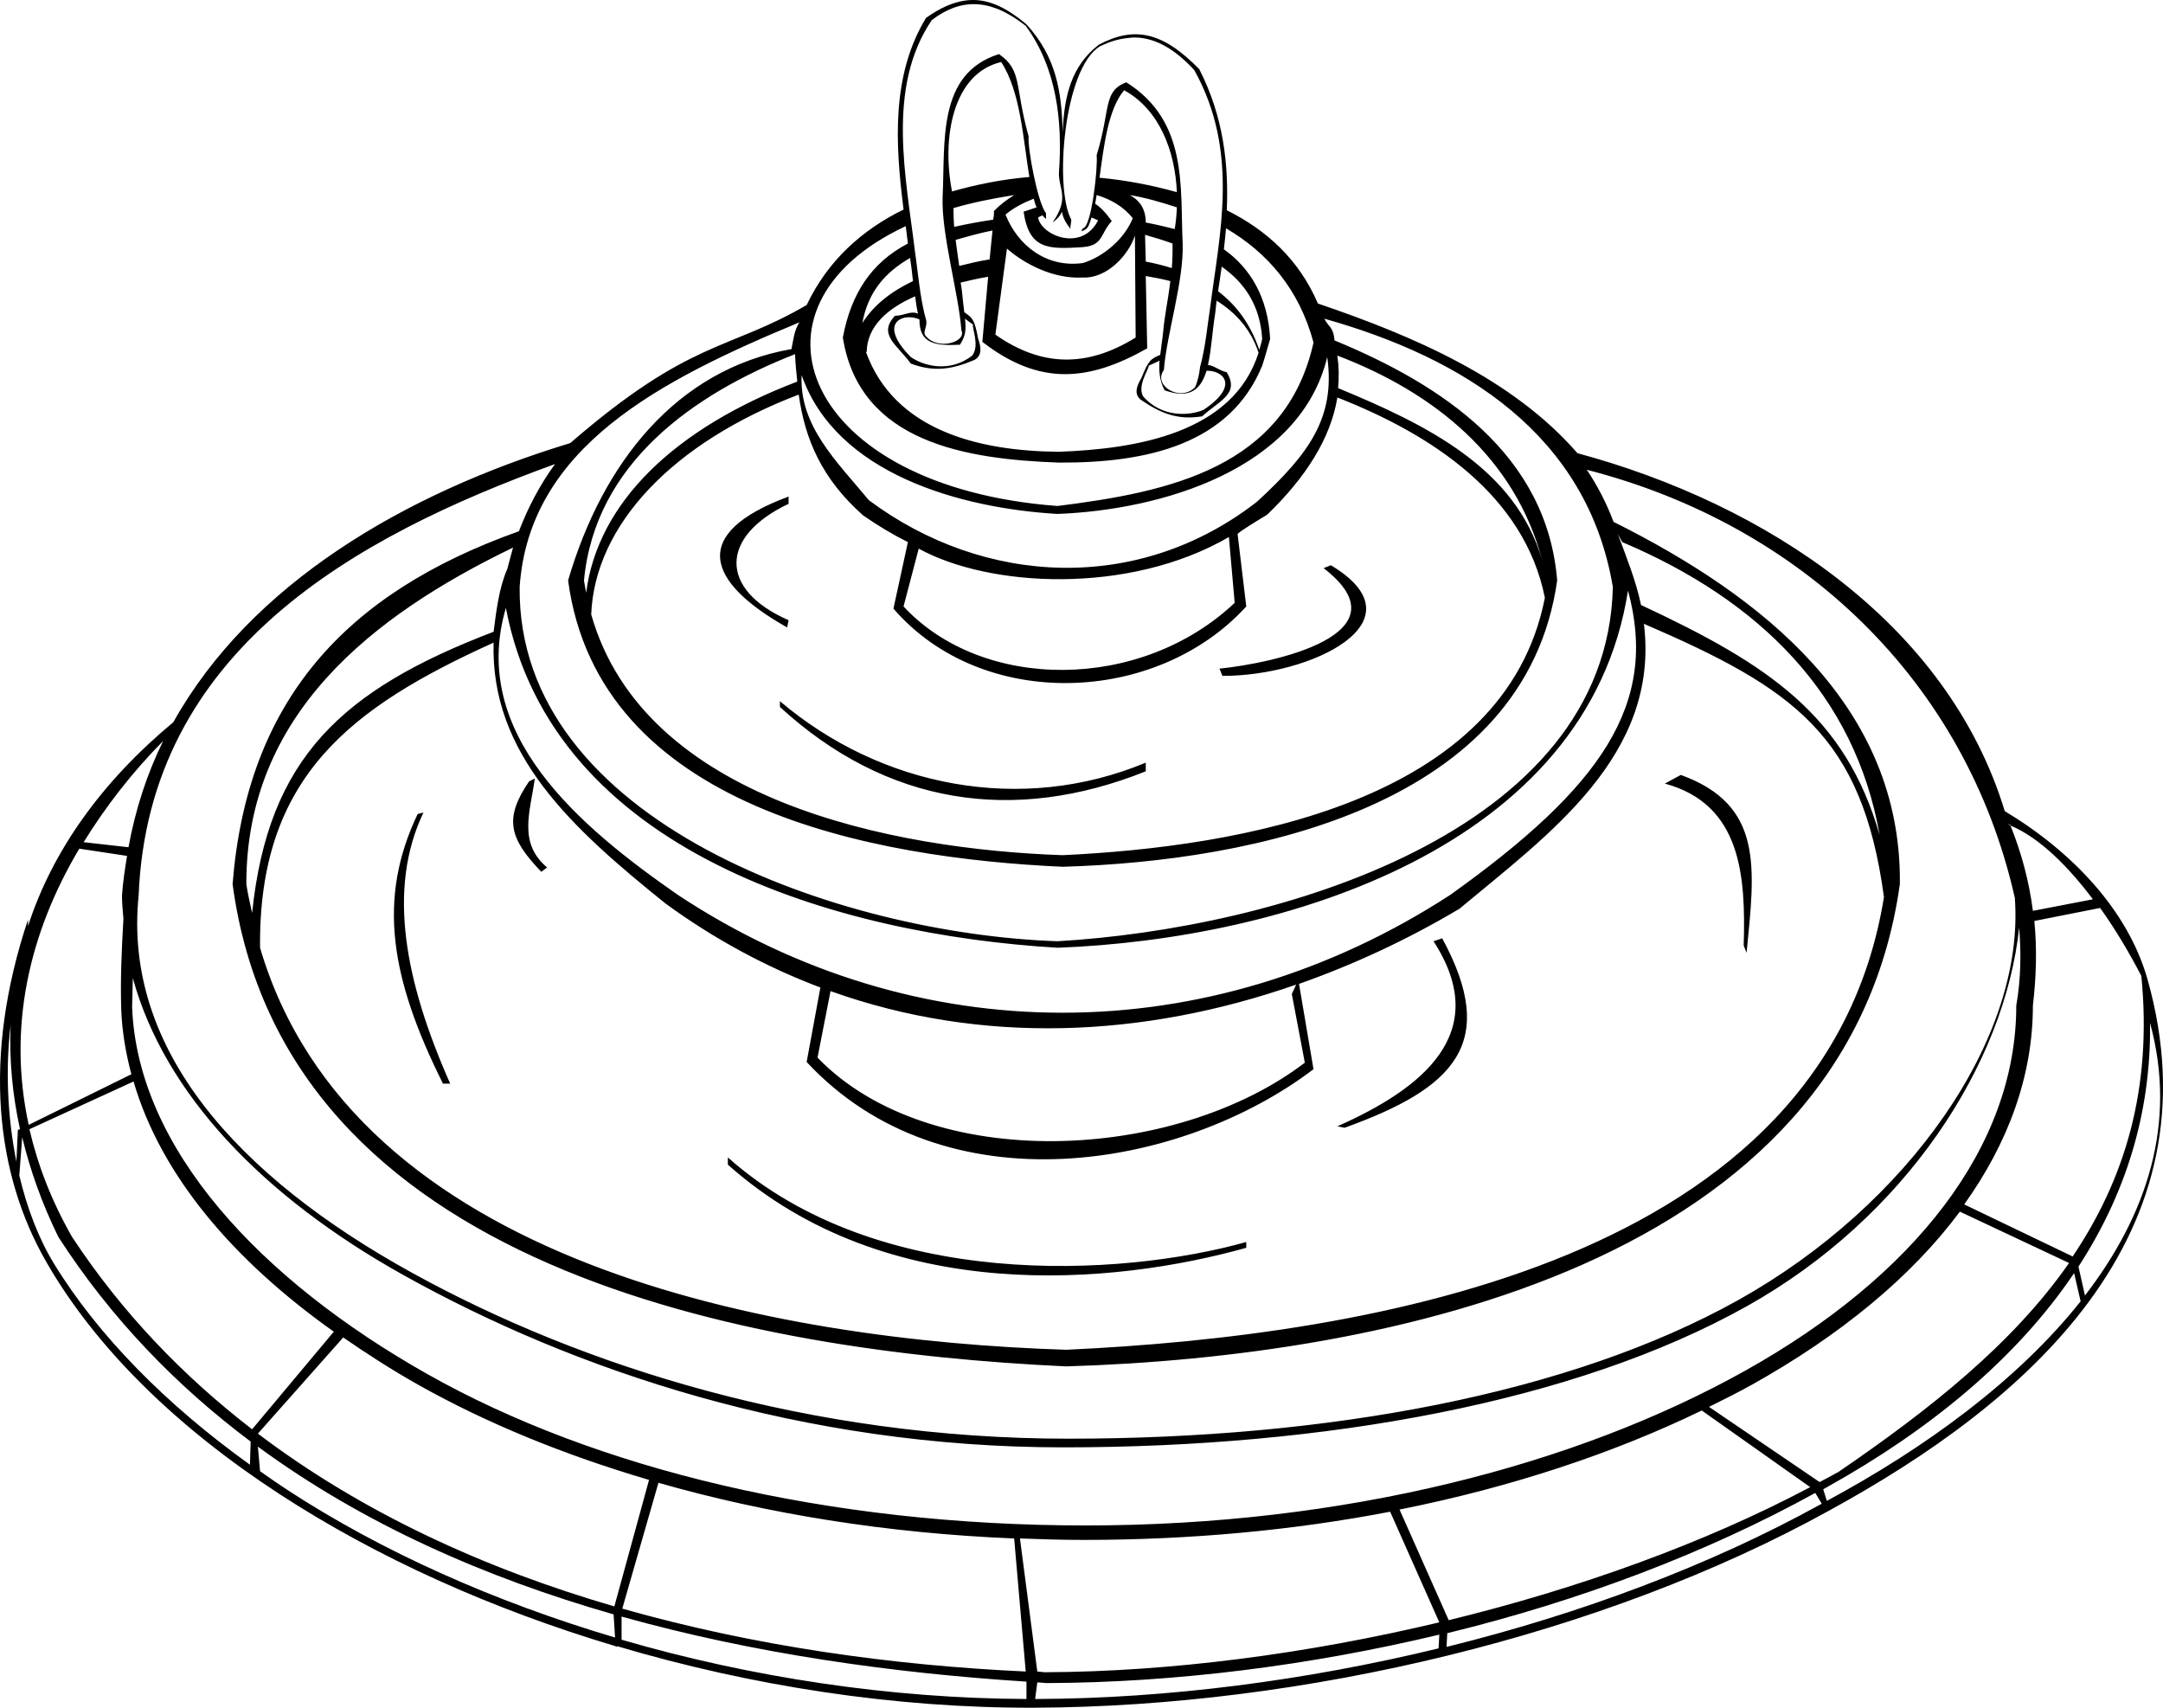 <?xml version="1.0" encoding="UTF-8" standalone="no"?>
<!-- Created with Inkscape (http://www.inkscape.org/) -->

<svg
   xmlns:dc="http://purl.org/dc/elements/1.1/"
   xmlns:cc="http://creativecommons.org/ns#"
   xmlns:rdf="http://www.w3.org/1999/02/22-rdf-syntax-ns#"
   xmlns:svg="http://www.w3.org/2000/svg"
   xmlns="http://www.w3.org/2000/svg"
   xmlns:sodipodi="http://sodipodi.sourceforge.net/DTD/sodipodi-0.dtd"
   xmlns:inkscape="http://www.inkscape.org/namespaces/inkscape"
   width="179.574"
   height="141.768"
   id="svg3359"
   version="1.1"
   inkscape:version="0.48.3.1 r9886"
   sodipodi:docname="blackandwhite.svg">
  <defs
     id="defs3361" />
  <sodipodi:namedview
     id="base"
     pagecolor="#ffffff"
     bordercolor="#666666"
     borderopacity="1.0"
     inkscape:pageopacity="0.0"
     inkscape:pageshadow="2"
     inkscape:zoom="0.98994949"
     inkscape:cx="177.79341"
     inkscape:cy="72.076202"
     inkscape:document-units="px"
     inkscape:current-layer="layer1"
     showgrid="false"
     inkscape:window-width="1839"
     inkscape:window-height="1060"
     inkscape:window-x="79"
     inkscape:window-y="-3"
     inkscape:window-maximized="1"
     fit-margin-top="0"
     fit-margin-left="0"
     fit-margin-right="0"
     fit-margin-bottom="0" />
  <g
     inkscape:label="Layer 1"
     inkscape:groupmode="layer"
     id="layer1"
     transform="translate(-78.613,-209.745)">
    <path
       style="fill:#000000;fill-opacity:1;stroke:none"
       d="m 158.731,209.792 c -1.02,0.144 -2.094,0.621 -3.241,1.441 -2.882,4.758 -2.559,10.433 -1.861,15.907 -3.427,1.677 -6.288,4.222 -8.043,7.923 -6.543,3.822 -9.621,2.793 -19.628,11.465 -13.897,4.218 -26.582,11.767 -32.954,23.17 -5.939,4.935 -10.039,10.665 -12.065,16.927 l 0,-0.54 c -3.825,11.475 -2.656,21.149 1.501,28.392 4.156,7.243 10.913,13.775 19.328,19.268 8.082,5.276 17.682,9.604 27.972,12.665 l 0,0.06 0.12,-0.06 c 11.106,3.293 23.002,5.145 34.635,5.102 22.339,-0.081 47.3,-6.052 65.908,-16.327 16.43,-8.966 32.561,-22.819 26.471,-44.239 -1.637,-5.641 -6.192,-10.476 -11.825,-13.866 -4.754,-15.616 -19.863,-25.504 -35.475,-29.713 -5.389,-6.197 -13.575,-9.714 -21.549,-12.425 -1.557,-3.65 -4.283,-6.113 -7.563,-7.743 0.158,-3.8 -0.261,-7.74 -2.281,-11.705 -3.06,-3.14 -5.414,-3.587 -8.344,-2.041 -2.306,1.797 -2.87,4.269 -3.001,7.263 -0.081,-3.33 -0.52,-6.235 -3.001,-8.944 -1.831,-1.539 -3.402,-2.221 -5.102,-1.981 z m 0.9,0.3 c 1.291,0.051 2.647,0.625 4.142,1.801 2.561,3.502 3.055,7.879 2.761,12.065 -0.103,1.464 0.95,2.133 -0.54,4.262 0.371,-0.263 0.63,-0.55 0.78,-0.9 0.08,0.51 0.349,0.964 0.72,1.441 -0.056,-0.22 0.046,-0.39 0.06,-0.78 -1.43,-2.579 -0.626,-12.624 2.401,-14.406 0.747,-0.355 1.469,-0.581 2.161,-0.66 0.259,-0.03 0.528,-0.068 0.78,-0.06 1.764,0.059 3.338,1.061 4.862,2.701 3.797,6.797 2.08,13.689 1.321,19.748 -0.19,1.154 -0.396,3.391 -0.84,4.922 -0.047,0.534 -0.2,1.221 -0.42,1.681 -1.286,1.249 -3.521,-0.213 -2.581,-1.441 0.232,-2.983 1.668,-7.404 1.561,-10.504 -0.225,-4.664 0.477,-10.154 -4.682,-13.386 -1.956,0.762 -1.274,2.184 -2.461,6.063 0.118,0.976 -0.421,5.991 -1.14,6.063 -0.085,0.124 -0.08,0.099 -0.12,0.24 0.611,-0.18 0.597,-0.487 0.84,-1.14 0.179,0.066 0.343,0.146 0.54,0.24 -1.335,2.636 -4.705,1.276 -4.982,-0.24 0.125,-0.079 0.242,-0.126 0.36,-0.18 0.096,0.101 0.187,0.212 0.3,0.3 0.001,-0.16 0,-0.32 0,-0.48 -0.698,-0.84 -1.551,-5.485 -1.441,-6.363 -1.187,-4.249 -0.505,-5.469 -2.461,-6.843 -5.159,1.619 -4.457,7.292 -4.682,11.885 -0.107,3.067 1.329,7.989 1.561,11.045 0.459,0.986 -2.028,1.724 -3.001,0.42 -0.225,-0.302 0.221,-0.773 0.06,-1.321 -0.499,-1.702 -0.699,-4.239 -0.9,-5.522 -0.759,-6.297 -2.417,-13.718 1.381,-19.328 1.161,-0.887 2.37,-1.372 3.662,-1.321 z m 2.101,4.802 c 1.619,2.457 1.828,6.484 2.341,9.544 -2.207,0.188 -4.358,0.61 -6.423,1.2 -0.866,-4.44 0.054,-9.796 4.082,-10.745 z m 10.204,2.341 c 2.954,1.619 4.237,5.083 4.382,8.464 -2.071,-0.583 -4.244,-0.997 -6.423,-1.2 0.369,-2.641 0.7,-5.648 2.041,-7.263 z m -9.124,8.704 c -0.567,0.353 -1.135,0.765 -1.681,1.321 -0.006,0.107 10e-4,0.198 0,0.3 l -0.06,0.42 c -1.094,0.161 -2.169,0.357 -3.241,0.6 -0.046,-0.526 -0.049,-1.031 -0.06,-1.561 1.53,-0.449 3.2,-0.787 5.042,-1.08 z m 6.843,0 c 1.191,0.352 2.244,0.968 3.001,1.921 -0.694,1.733 -2.449,3.207 -4.142,3.722 -3.035,0.42 -5.404,-1.464 -6.423,-4.022 0.68,-0.572 1.488,-0.983 2.341,-1.321 0.077,0.254 0.129,0.502 0.24,0.72 l -1.08,0.36 c 0.463,3.163 2.057,3.122 4.922,2.941 1.721,-0.142 1.431,-1.128 2.401,-2.161 -0.546,-0.755 -0.952,-1.159 -1.381,-1.441 0.045,-0.219 0.08,-0.486 0.12,-0.72 z m 2.761,0 c 1.346,0.225 2.635,0.605 3.902,1.02 -0.027,0.622 -0.08,1.215 -0.18,1.801 -0.793,-0.201 -1.595,-0.393 -2.401,-0.54 -0.008,-1.158 -0.52,-1.842 -1.321,-2.281 z m -18.608,2.581 c 0.065,0.477 0.115,0.969 0.18,1.441 -3.029,1.582 -4.711,4.145 -5.402,7.803 1.388,8.777 10.353,10.107 17.948,10.384 7.3,0.036 14.192,-1.515 16.867,-8.043 0.244,-0.725 0.435,-1.484 0.66,-2.221 -0.182,-3.493 -1.678,-5.907 -3.842,-7.443 0.066,-0.586 0.133,-1.148 0.18,-1.741 3.416,1.998 6.079,5.045 7.263,9.484 -2.318,10.391 -12.002,12.409 -21.249,13.566 -21.026,-1.557 -27.077,-16.479 -12.605,-23.23 z m 7.203,0.36 -0.24,2.401 c -0.859,0.126 -1.696,0.339 -2.521,0.54 -0.098,-0.714 -0.21,-1.386 -0.3,-2.161 1.039,-0.297 2.056,-0.583 3.061,-0.78 z m 12.665,0.36 c 0.759,0.211 1.52,0.446 2.281,0.72 0.01,0.698 -0.002,1.365 -0.06,2.041 -0.698,-0.218 -1.421,-0.4 -2.161,-0.54 l -0.06,-2.221 z m -0.84,0.06 0.06,8.464 c -4.039,2.51 -7.821,2.445 -11.645,-0.24 l 0.96,-7.143 c 1.445,1.272 3.859,2.543 6.303,2.401 2.022,0.091 3.798,-1.877 4.322,-3.481 z m -18.668,1.861 c 0.1,0.624 0.174,1.275 0.24,1.921 -1.753,0.834 -3.235,1.949 -4.202,3.481 0.479,-2.603 1.895,-4.205 3.962,-5.402 z m 25.871,0.72 c 1.831,1.28 3.198,3.165 3.361,6.003 -0.061,0.314 -0.156,0.607 -0.24,0.9 -0.754,-2.202 -1.936,-3.733 -3.421,-4.862 0.097,-0.677 0.209,-1.352 0.3,-2.041 z m -6.303,0.78 c 0.692,0.113 1.376,0.249 2.041,0.42 -0.188,1.571 -0.509,3.031 -0.6,4.262 -0.067,0.594 -0.16,1.224 -0.24,1.861 -0.773,0.331 -0.966,0.425 -1.561,1.921 -0.396,0.664 -0.642,1.316 -0.06,1.801 1.62,1.11 3.043,1.718 5.102,1.381 1.436,-1.32 3.135,-1.85 2.041,-3.662 -0.681,-0.155 -1.063,-0.569 -1.561,-0.6 0.293,-1.286 0.364,-2.856 0.6,-4.262 0.049,-0.351 0.069,-0.726 0.12,-1.08 1.583,0.997 2.845,2.371 3.481,4.322 -2.098,6.69 -10.204,7.995 -16.567,8.223 -6.679,-0.048 -13.668,-1.776 -16.027,-8.284 l 0.06,0 c 0.044,-2.135 1.707,-3.605 4.022,-4.622 0.064,0.514 0.134,0.976 0.24,1.441 -0.612,-0.268 -1.101,0.16 -1.921,0.18 -1.43,1.56 0.174,2.384 1.321,3.962 1.952,0.738 3.475,0.468 5.282,-0.3 0.666,-0.361 0.556,-1.071 0.3,-1.801 -0.284,-1.567 -0.467,-1.696 -1.14,-2.161 -0.078,-0.543 -0.125,-1.112 -0.18,-1.621 -0.017,-0.246 -0.091,-0.574 -0.12,-0.84 0.752,-0.176 1.51,-0.363 2.281,-0.48 l -0.48,5.402 c 4.786,3.706 8.859,3.262 13.686,0.54 l -0.12,-6.003 z m -19.688,3.421 c 0.301,-0.006 0.614,0.057 0.9,0.18 -0.021,2.005 1.282,2.205 3.361,2.101 0.487,-0.767 0.516,-1.234 0.42,-2.161 0.231,0.189 0.469,0.34 0.66,0.48 -0.094,0.302 0.578,1.737 -0.06,2.581 -1.871,1.46 -4.048,0.859 -5.102,0.12 -2.222,-2.234 -1.347,-3.278 -0.18,-3.301 z m 34.515,0.12 c 11.531,3.245 21.82,9.607 23.95,22.269 -0.453,20.488 -28.122,28.368 -46.099,29.412 -17.921,-0.599 -44.874,-9.853 -44.659,-29.412 0.793,-11.607 11.649,-17.161 23.23,-21.969 -0.437,0.637 -0.528,1.56 -0.66,2.221 -9.538,1.673 -15.693,9.438 -18.548,19.208 2.535,18.939 25.328,23.049 41.057,23.77 15.825,-0.46 38.414,-5.017 41.057,-23.77 -0.851,-10.482 -9.553,-16.244 -18.488,-19.928 -0.089,-1.151 -0.532,-1.139 -0.84,-1.801 z m -43.939,2.941 c 0.015,0.791 0.111,1.533 0.18,2.281 -10.131,3.861 -16.564,10.002 -17.527,17.527 -0.065,-0.34 -0.13,-0.67 -0.18,-1.02 0.917,-9.732 9.082,-15.47 17.527,-18.788 z m 45.019,0.12 c 8.132,3.105 14.726,8.495 16.987,16.927 -2.24,-7.554 -9.446,-11.134 -16.927,-14.226 0.086,-0.892 0.068,-1.783 -0.06,-2.701 z m -0.84,0.12 c 0.699,5.042 -1.525,8.044 -5.822,12.005 -9.865,7.68 -22.689,6.999 -32.234,-0.12 -2.696,-3.252 -5.782,-6.173 -5.582,-10.384 2.863,8.212 13.216,11.059 21.249,11.525 8.573,-0.325 20.14,-3.675 22.389,-13.025 z m -13.926,0.3 c -0.057,0.809 -0.013,1.643 0.42,2.461 2.151,0.779 3.034,-0.127 3.481,-1.621 1.392,-0.037 2.773,1.228 -0.24,3.241 -1.179,0.516 -3.496,0.661 -5.042,-1.14 -0.459,-0.954 0.512,-2.206 0.48,-2.521 0.251,-0.116 0.606,-0.259 0.9,-0.42 z m -29.953,2.821 c 0.522,3.724 1.914,6.981 5.342,10.024 1.213,0.841 2.444,1.584 3.722,2.221 l -1.2,5.522 c 7.397,8.557 21.868,7.974 29.292,-0.18 l -0.72,-6.003 c 0.041,-0.162 1.8,-1.214 2.461,-1.621 3.193,-3.082 5.26,-6.313 5.822,-9.724 7.853,3.074 15.528,8.125 17.227,16.627 -3.33,17.03 -25.453,20.684 -40.037,21.369 -14.054,-0.483 -34.749,-4.494 -39.137,-19.988 0.298,-7.427 6.756,-14.254 17.227,-18.248 z m -20.229,5.762 c -1.235,1.69 -2.225,3.556 -3.001,5.582 -14.479,5.149 -22.574,14.134 -23.77,29.292 4.27,31.881 42.741,38.813 69.209,40.037 26.611,-0.794 64.778,-8.461 69.209,-40.037 0.166,-14.827 -11.485,-23.934 -23.77,-30.073 -0.58,-1.541 -1.332,-3.004 -2.221,-4.322 17.789,4.559 31.48,17.521 35.535,35.535 0.869,11.705 -8.912,25.535 -22.93,33.374 -14.018,7.84 -34.176,11.525 -55.644,11.525 -21.467,0 -40.375,-5.997 -54.443,-13.746 C 98.273,307.395 88.823,296.815 90.122,284.103 90.934,263.77 108.031,254.309 124.697,248.268 z m 19.388,2.701 c -8.327,3.088 -6.775,7.112 -0.12,10.865 l 0.12,-0.6 c -5.836,-2.552 -5.699,-6.968 0,-9.664 l 0,-0.6 z m 68.849,3.121 0.36,0.66 c 11.402,4.826 19.325,12.684 21.369,24.31 -2.858,-9.899 -9.165,-14.121 -19.808,-19.088 -0.423,-2.027 -1.208,-3.949 -1.921,-5.882 z m -32.294,0.24 0.48,5.462 c -7.818,7.383 -20.936,7.366 -27.492,0.3 l 1.261,-4.802 c 5.822,3.218 17.419,3.871 25.751,-0.96 z m -59.425,0.84 c -0.166,0.604 -0.405,1.527 -0.48,1.801 -0.693,1.577 -0.912,3.468 -1.14,5.222 -12.603,4.82 -18.722,10.488 -20.048,23.35 -0.162,-0.785 -0.365,-1.582 -0.48,-2.401 -0.029,-14.07 10.419,-22.264 22.089,-27.912 0.019,-0.057 0.043,-0.012 0.06,-0.06 z m 67.889,1.501 -0.6,0.24 c 7.103,5.493 -4.186,7.889 -8.644,8.344 l 0.24,0.6 c 7.315,0.029 16.821,-4.509 9.004,-9.184 z m 24.67,2.101 c 2.555,9.428 -2.192,16.296 -14.766,25.271 -20.008,12.989 -44.298,13.081 -64.107,0 -8.192,-5.691 -17.352,-13.382 -14.286,-23.83 3.845,20.343 27.686,27.139 45.799,28.212 18.701,-0.701 44.033,-8.286 47.36,-29.653 z m 1.321,2.761 c 12.42,5.362 18.115,9.237 19.928,22.69 -4.885,30.197 -42.489,36.4 -67.889,37.576 -24.153,-0.767 -59.21,-7.114 -66.928,-33.374 -0.15,-14.227 7.583,-19.975 19.388,-25.331 -0.268,9.282 6.533,15.435 14.286,21.669 4.109,2.996 8.423,5.295 12.845,6.963 l -1.14,6.183 c 11.464,12.32 31.107,8.928 42.078,0.6 l -1.201,-7.083 c 4.562,-1.612 9.042,-3.691 13.326,-6.243 7.364,-6.152 16.648,-12.715 15.306,-23.65 z m -71.73,6.423 0,0.48 c 8.847,8.112 19.367,9.745 30.373,5.342 l 0,-0.72 c -10.327,4.308 -21.976,2.026 -30.373,-5.102 z m -51.202,3.301 c -1.346,2.733 -2.302,5.664 -2.881,8.824 l -3.722,-0.42 c 1.83,-2.965 4.031,-5.802 6.603,-8.404 z m 125.993,2.821 -1.321,0.72 c 6.365,1.725 6.716,7.702 6.543,13.446 l 0.24,0.6 c 0.698,-7.103 1.423,-12.273 -5.462,-14.766 z m -95.14,0.3 -0.48,0.24 c -2.097,3.084 -1.647,4.73 1.02,7.503 l 0.48,-0.36 c -2.419,-2.041 -1.411,-4.584 -1.02,-7.383 z m -9.244,2.821 -0.48,0.12 c -3.379,7.07 -2.254,13.666 2.101,22.389 l 0.6,0 c -3.773,-8.496 -5.241,-16.191 -2.221,-22.509 z m 131.516,0.96 0.24,0.06 c 0.008,0.017 -0.008,0.042 0,0.06 2.43,1.02 4.792,3.402 6.843,6.123 l -4.982,0.96 c -0.306,-2.39 -0.927,-4.754 -1.861,-7.083 -0.08,-0.034 -0.16,-0.089 -0.24,-0.12 z m -160.088,2.041 3.962,0.6 c -0.172,1.07 -0.347,2.18 -0.42,3.301 0,0.652 0.07,1.276 0.12,1.921 -0.146,2.547 -0.264,5.116 -0.18,7.563 0.069,1.818 0.377,3.598 0.84,5.342 l -8.524,4.202 c -1.77,-8.099 0.033,-15.935 4.202,-22.93 z m 167.771,4.922 c 1.341,1.871 2.495,3.864 3.421,5.642 0.926,9.463 -1.423,16.93 -5.702,23.29 l -9.004,-4.322 c 3.636,-5.085 5.702,-10.648 5.702,-16.507 0.283,-2.398 0.346,-4.725 0.12,-7.023 l 5.462,-1.08 z m -6.723,1.621 c 0.163,2.042 0.163,4.158 -0.24,6.483 0,11.737 -8.492,22.473 -22.509,30.313 -14.018,7.84 -33.276,12.845 -54.743,12.845 -21.467,0 -40.72,-4.704 -54.623,-12.545 -13.904,-7.841 -24.102,-18.748 -24.55,-30.493 l 0.06,-2.401 c 2.64,9.616 10.793,18.125 22.389,24.61 14.272,7.982 33.192,14.346 54.863,14.346 21.671,0 42.452,-3.723 56.724,-11.705 13.239,-7.404 21.436,-20.146 22.63,-31.453 z m -47.9,0.9 -0.72,0.24 c 4.974,7.675 -1.045,12.289 -7.983,15.366 l 0.6,0.12 c 9.111,-3.281 12.832,-7.013 8.103,-15.727 z m -12.125,3.842 -0.36,0.78 1.08,5.702 c -10.816,8.261 -31.104,9.245 -40.457,-0.42 l 1.08,-5.522 c 12.537,4.485 25.968,3.892 38.656,-0.54 z m 70.89,3.181 c 2.282,8.357 -0.277,15.968 -5.402,22.63 l -0.54,-2.401 c 3.804,-5.849 6.047,-12.579 5.942,-20.229 z m -177.615,0.18 c -0.12,2.822 0.134,5.722 0.78,8.644 l -0.18,0.06 -0.12,2.641 c -0.748,-3.728 -0.917,-7.728 -0.48,-11.345 z m 10.204,4.682 c 2.286,7.827 8.302,14.863 16.627,20.769 l -6.783,8.103 c -5.728,-4.416 -10.807,-9.678 -14.946,-15.967 -1.715,-3 -2.856,-5.98 -3.541,-8.944 l 8.644,-3.962 z m -9.244,4.622 c 0.661,2.745 1.64,5.503 3.001,8.283 4.374,6.779 9.818,12.377 15.967,16.987 l -0.06,1.921 c -6.907,-4.954 -12.585,-10.68 -16.267,-16.687 -1.261,-2.058 -2.237,-4.606 -2.881,-7.323 l 0.24,-3.181 z m 58.585,1.681 0,0.6 c 13.283,11.82 32.141,9.953 43.038,6.903 l 0,-0.48 c -10.422,2.917 -30.56,4.081 -43.038,-7.023 z m 102.283,4.502 9.064,4.262 c -4.669,6.707 -11.546,12.153 -19.148,17.347 -0.508,0.288 -1.04,0.558 -1.561,0.84 l -9.184,-6.243 c 1.227,-0.607 2.443,-1.213 3.602,-1.861 7.273,-4.067 13.181,-8.905 17.227,-14.346 z m 9.484,5.102 0.54,2.341 c -5.222,6.582 -12.943,12.198 -21.069,16.567 l -0.3,-0.96 c 0.139,-0.078 0.282,-0.161 0.42,-0.24 8.287,-4.628 15.549,-10.494 20.409,-17.707 z m -143.701,5.342 c 1.956,1.351 4.011,2.677 6.183,3.902 5.624,3.172 12.104,5.835 19.208,7.923 l -2.881,10.504 c -10.717,-3.119 -20.89,-7.753 -29.592,-14.346 l 7.083,-7.983 z m 112.788,6.063 9.004,6.363 c -8.737,4.629 -19.146,8.396 -30.013,11.045 l -4.082,-9.184 c 9.278,-1.849 17.766,-4.675 25.091,-8.223 z m -119.871,3.001 c 8.735,6.413 18.87,10.874 29.532,13.926 l 0.12,1.921 c -10.018,-2.97 -19.379,-7.145 -27.191,-12.245 -0.771,-0.503 -1.535,-1.039 -2.281,-1.561 l -0.18,-2.041 z m 33.254,3.001 c 8.975,2.566 18.937,4.19 29.532,4.622 l 0.96,11.045 c -11.034,-0.505 -22.527,-2.1 -33.494,-5.222 l 3.001,-10.444 z m 96.041,0.84 0.54,0.9 c -0.039,0.021 -0.081,0.039 -0.12,0.06 -9.147,5.051 -19.864,9.066 -31.033,11.825 l 0.06,-1.14 c 11.023,-2.687 21.52,-6.664 30.553,-11.645 z m -35.295,1.561 4.082,9.184 c -10.942,2.609 -22.29,4.104 -32.774,4.142 -0.199,-0.008 -0.401,-0.052 -0.6,-0.06 l -1.441,-11.045 c 1.747,0.065 3.503,0.12 5.282,0.12 8.915,0 17.467,-0.804 25.451,-2.341 z m -63.807,8.704 c 11.025,3.09 22.554,4.694 33.614,5.402 l 0,1.441 c -11.262,-0.045 -22.816,-1.775 -33.614,-4.922 l 0,-1.921 z m 67.889,1.501 -0.06,1.14 c -11.045,2.676 -22.5,4.162 -33.374,4.202 -0.04,1.5e-4 -0.08,-10e-5 -0.12,0 l 0.18,-1.381 c 0.259,0.015 0.522,0.045 0.78,0.06 10.693,-0.039 21.862,-1.458 32.594,-4.022 z"
       id="path2309"
       inkscape:connector-curvature="0" />
  </g>
</svg>
